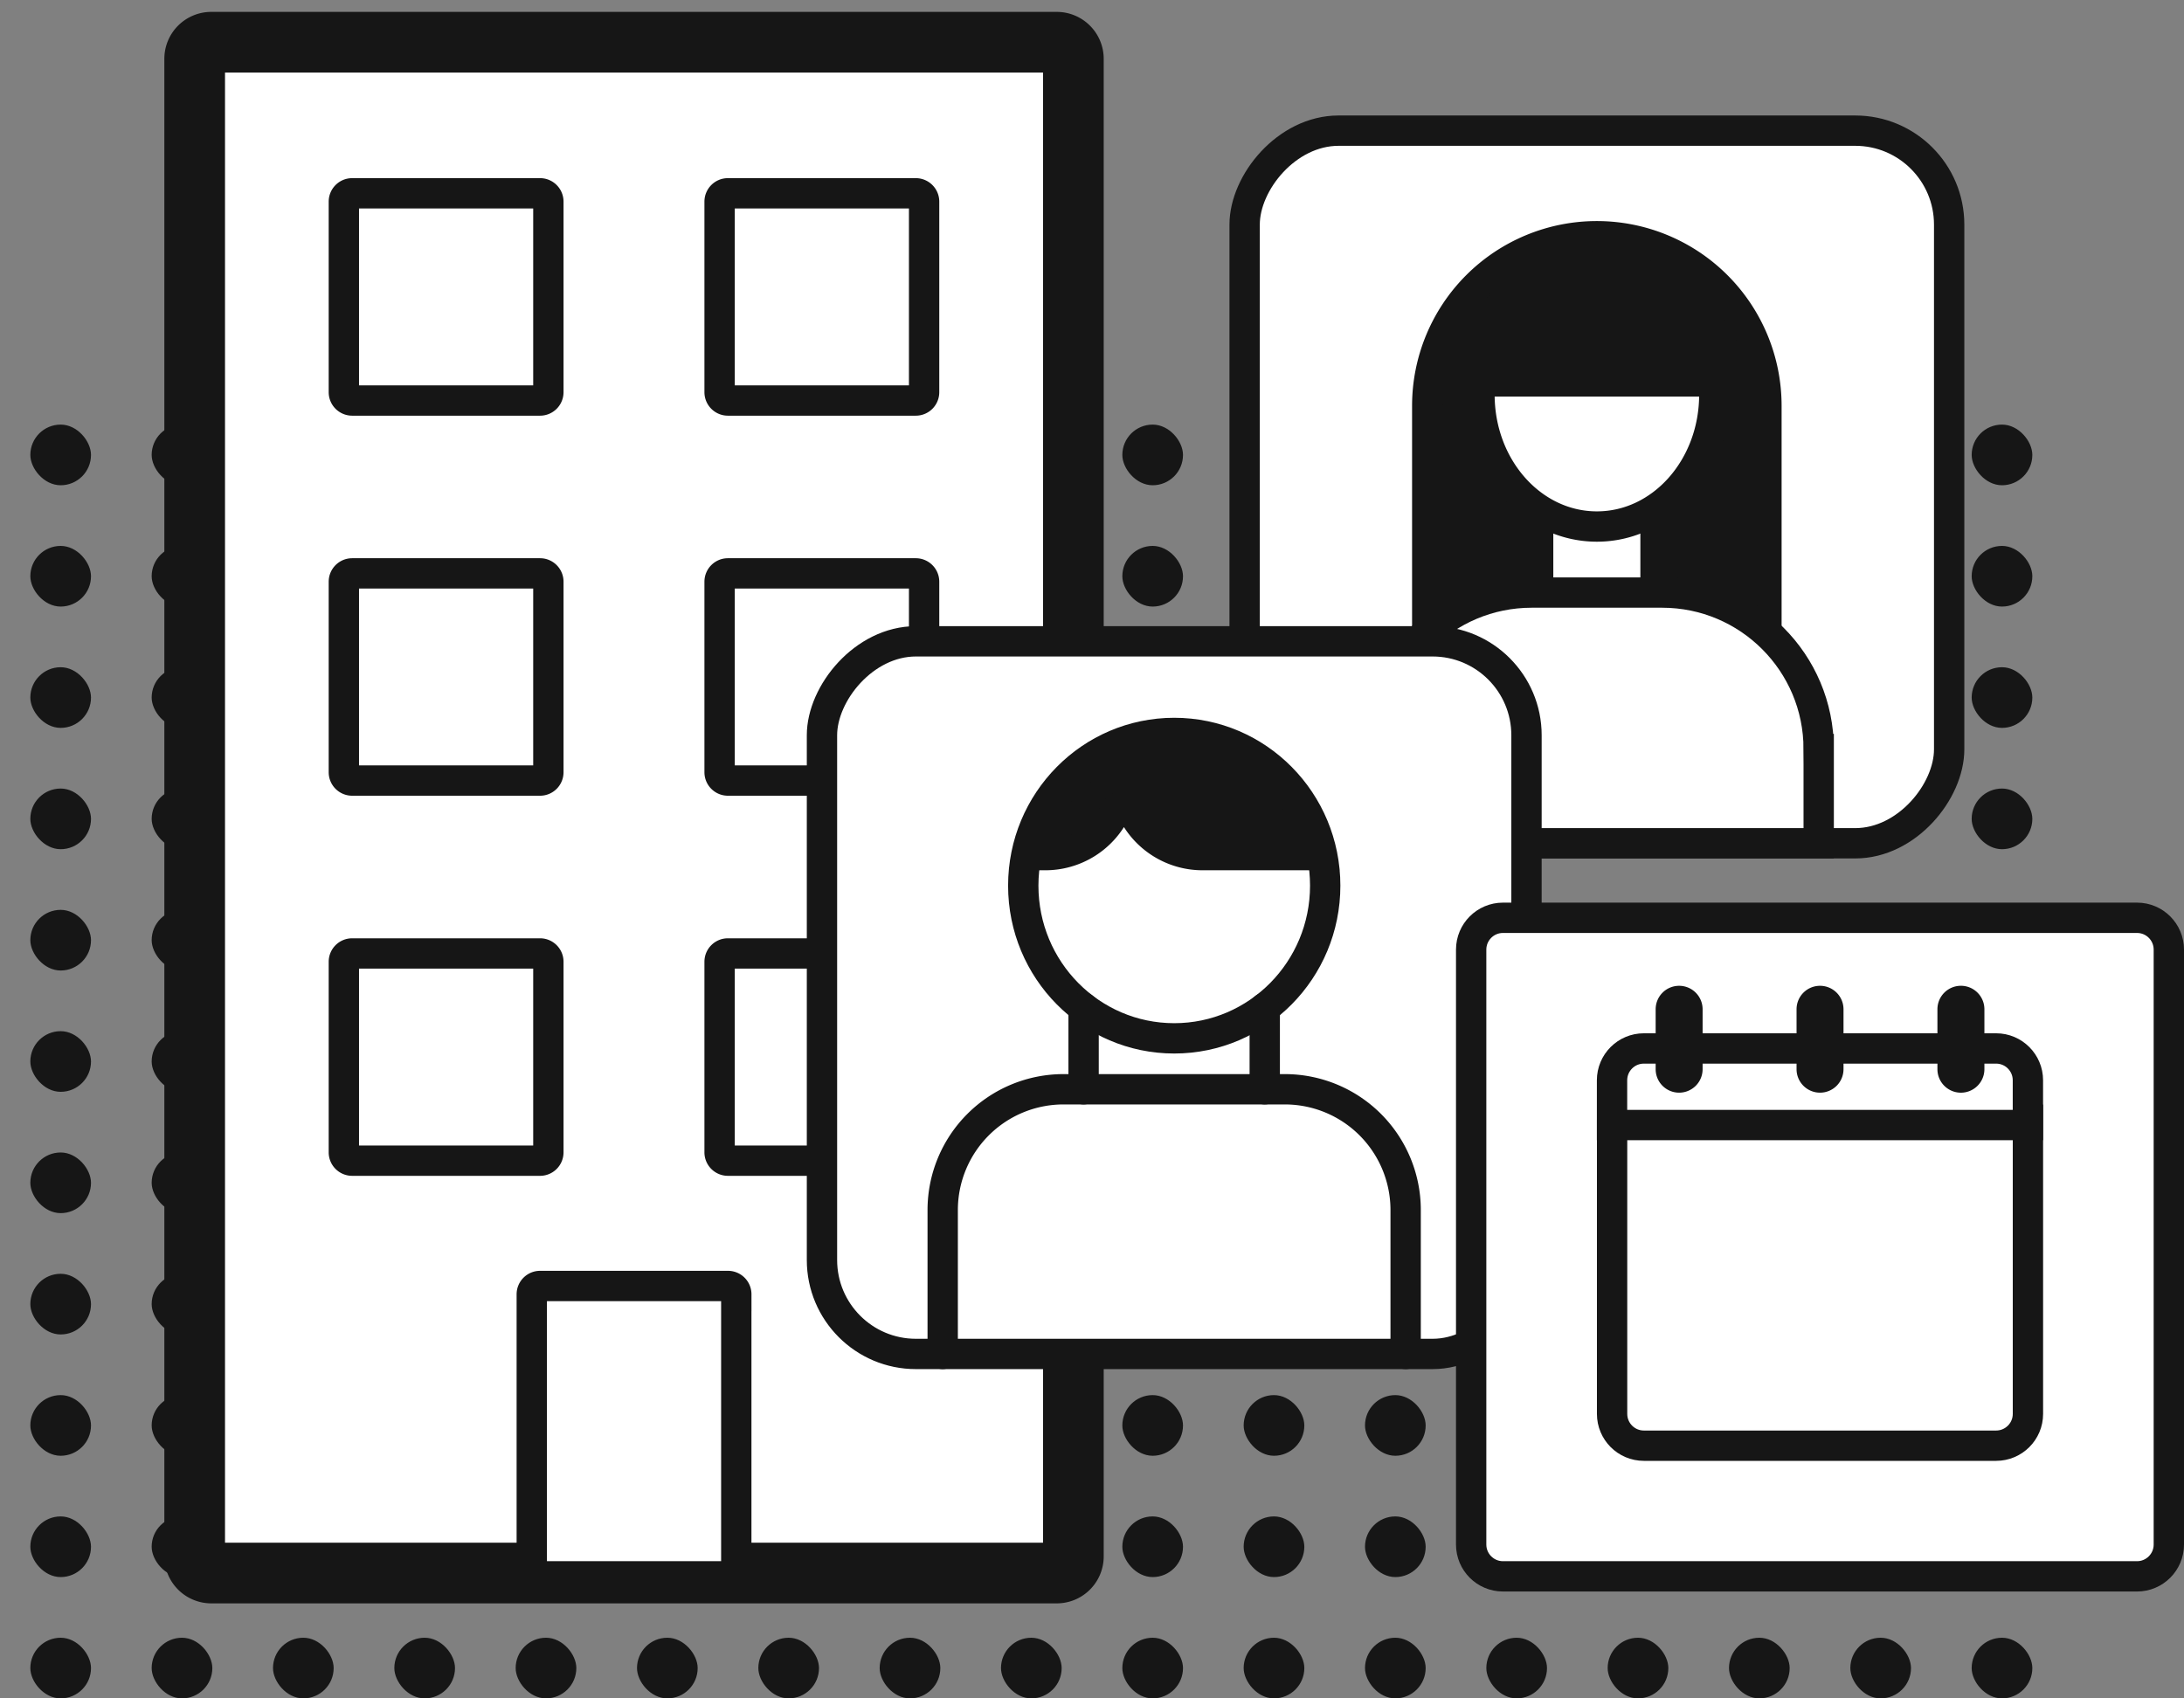 <svg width="72" height="56" fill="none" xmlns="http://www.w3.org/2000/svg"><rect width="100%" height="100%" fill="#808080" stroke="none"/><g clip-path="url(#a)" fill="#161616"><rect x="1" y="14" width="2" height="2" rx="1"/><rect x="5" y="14" width="2" height="2" rx="1"/><rect x="9" y="14" width="2" height="2" rx="1"/><rect x="13" y="14" width="2" height="2" rx="1"/><rect x="17" y="14" width="2" height="2" rx="1"/><rect x="21" y="14" width="2" height="2" rx="1"/><rect x="25" y="14" width="2" height="2" rx="1"/><rect x="29" y="14" width="2" height="2" rx="1"/><rect x="33" y="14" width="2" height="2" rx="1"/><rect x="37" y="14" width="2" height="2" rx="1"/><rect x="41" y="14" width="2" height="2" rx="1"/><rect x="45" y="14" width="2" height="2" rx="1"/><rect x="49" y="14" width="2" height="2" rx="1"/><rect x="53" y="14" width="2" height="2" rx="1"/><rect x="57" y="14" width="2" height="2" rx="1"/><rect x="61" y="14" width="2" height="2" rx="1"/><rect x="65" y="14" width="2" height="2" rx="1"/><rect x="1" y="18" width="2" height="2" rx="1"/><rect x="5" y="18" width="2" height="2" rx="1"/><rect x="9" y="18" width="2" height="2" rx="1"/><rect x="13" y="18" width="2" height="2" rx="1"/><rect x="17" y="18" width="2" height="2" rx="1"/><rect x="21" y="18" width="2" height="2" rx="1"/><rect x="25" y="18" width="2" height="2" rx="1"/><rect x="29" y="18" width="2" height="2" rx="1"/><rect x="33" y="18" width="2" height="2" rx="1"/><rect x="37" y="18" width="2" height="2" rx="1"/><rect x="41" y="18" width="2" height="2" rx="1"/><rect x="45" y="18" width="2" height="2" rx="1"/><rect x="49" y="18" width="2" height="2" rx="1"/><rect x="53" y="18" width="2" height="2" rx="1"/><rect x="57" y="18" width="2" height="2" rx="1"/><rect x="61" y="18" width="2" height="2" rx="1"/><rect x="65" y="18" width="2" height="2" rx="1"/><rect x="1" y="22" width="2" height="2" rx="1"/><rect x="5" y="22" width="2" height="2" rx="1"/><rect x="9" y="22" width="2" height="2" rx="1"/><rect x="13" y="22" width="2" height="2" rx="1"/><rect x="17" y="22" width="2" height="2" rx="1"/><rect x="21" y="22" width="2" height="2" rx="1"/><rect x="25" y="22" width="2" height="2" rx="1"/><rect x="29" y="22" width="2" height="2" rx="1"/><rect x="33" y="22" width="2" height="2" rx="1"/><rect x="37" y="22" width="2" height="2" rx="1"/><rect x="41" y="22" width="2" height="2" rx="1"/><rect x="45" y="22" width="2" height="2" rx="1"/><rect x="49" y="22" width="2" height="2" rx="1"/><rect x="53" y="22" width="2" height="2" rx="1"/><rect x="57" y="22" width="2" height="2" rx="1"/><rect x="61" y="22" width="2" height="2" rx="1"/><rect x="65" y="22" width="2" height="2" rx="1"/><rect x="1" y="26" width="2" height="2" rx="1"/><rect x="5" y="26" width="2" height="2" rx="1"/><rect x="9" y="26" width="2" height="2" rx="1"/><rect x="13" y="26" width="2" height="2" rx="1"/><rect x="17" y="26" width="2" height="2" rx="1"/><rect x="21" y="26" width="2" height="2" rx="1"/><rect x="25" y="26" width="2" height="2" rx="1"/><rect x="29" y="26" width="2" height="2" rx="1"/><rect x="33" y="26" width="2" height="2" rx="1"/><rect x="37" y="26" width="2" height="2" rx="1"/><rect x="41" y="26" width="2" height="2" rx="1"/><rect x="45" y="26" width="2" height="2" rx="1"/><rect x="49" y="26" width="2" height="2" rx="1"/><rect x="53" y="26" width="2" height="2" rx="1"/><rect x="57" y="26" width="2" height="2" rx="1"/><rect x="61" y="26" width="2" height="2" rx="1"/><rect x="65" y="26" width="2" height="2" rx="1"/><rect x="1" y="30" width="2" height="2" rx="1"/><rect x="5" y="30" width="2" height="2" rx="1"/><rect x="9" y="30" width="2" height="2" rx="1"/><rect x="13" y="30" width="2" height="2" rx="1"/><rect x="17" y="30" width="2" height="2" rx="1"/><rect x="21" y="30" width="2" height="2" rx="1"/><rect x="25" y="30" width="2" height="2" rx="1"/><rect x="29" y="30" width="2" height="2" rx="1"/><rect x="33" y="30" width="2" height="2" rx="1"/><rect x="37" y="30" width="2" height="2" rx="1"/><rect x="41" y="30" width="2" height="2" rx="1"/><rect x="45" y="30" width="2" height="2" rx="1"/><rect x="49" y="30" width="2" height="2" rx="1"/><rect x="53" y="30" width="2" height="2" rx="1"/><rect x="57" y="30" width="2" height="2" rx="1"/><rect x="61" y="30" width="2" height="2" rx="1"/><rect x="65" y="30" width="2" height="2" rx="1"/><rect x="1" y="34" width="2" height="2" rx="1"/><rect x="5" y="34" width="2" height="2" rx="1"/><rect x="9" y="34" width="2" height="2" rx="1"/><rect x="13" y="34" width="2" height="2" rx="1"/><rect x="17" y="34" width="2" height="2" rx="1"/><rect x="21" y="34" width="2" height="2" rx="1"/><rect x="25" y="34" width="2" height="2" rx="1"/><rect x="29" y="34" width="2" height="2" rx="1"/><rect x="33" y="34" width="2" height="2" rx="1"/><rect x="37" y="34" width="2" height="2" rx="1"/><rect x="41" y="34" width="2" height="2" rx="1"/><rect x="45" y="34" width="2" height="2" rx="1"/><rect x="49" y="34" width="2" height="2" rx="1"/><rect x="53" y="34" width="2" height="2" rx="1"/><rect x="57" y="34" width="2" height="2" rx="1"/><rect x="61" y="34" width="2" height="2" rx="1"/><rect x="65" y="34" width="2" height="2" rx="1"/><rect x="1" y="38" width="2" height="2" rx="1"/><rect x="5" y="38" width="2" height="2" rx="1"/><rect x="9" y="38" width="2" height="2" rx="1"/><rect x="13" y="38" width="2" height="2" rx="1"/><rect x="17" y="38" width="2" height="2" rx="1"/><rect x="21" y="38" width="2" height="2" rx="1"/><rect x="25" y="38" width="2" height="2" rx="1"/><rect x="29" y="38" width="2" height="2" rx="1"/><rect x="33" y="38" width="2" height="2" rx="1"/><rect x="37" y="38" width="2" height="2" rx="1"/><rect x="41" y="38" width="2" height="2" rx="1"/><rect x="45" y="38" width="2" height="2" rx="1"/><rect x="49" y="38" width="2" height="2" rx="1"/><rect x="53" y="38" width="2" height="2" rx="1"/><rect x="57" y="38" width="2" height="2" rx="1"/><rect x="61" y="38" width="2" height="2" rx="1"/><rect x="65" y="38" width="2" height="2" rx="1"/><rect x="1" y="42" width="2" height="2" rx="1"/><rect x="5" y="42" width="2" height="2" rx="1"/><rect x="9" y="42" width="2" height="2" rx="1"/><rect x="13" y="42" width="2" height="2" rx="1"/><rect x="17" y="42" width="2" height="2" rx="1"/><rect x="21" y="42" width="2" height="2" rx="1"/><rect x="25" y="42" width="2" height="2" rx="1"/><rect x="29" y="42" width="2" height="2" rx="1"/><rect x="33" y="42" width="2" height="2" rx="1"/><rect x="37" y="42" width="2" height="2" rx="1"/><rect x="41" y="42" width="2" height="2" rx="1"/><rect x="45" y="42" width="2" height="2" rx="1"/><rect x="49" y="42" width="2" height="2" rx="1"/><rect x="53" y="42" width="2" height="2" rx="1"/><rect x="57" y="42" width="2" height="2" rx="1"/><rect x="61" y="42" width="2" height="2" rx="1"/><rect x="65" y="42" width="2" height="2" rx="1"/><rect x="1" y="46" width="2" height="2" rx="1"/><rect x="5" y="46" width="2" height="2" rx="1"/><rect x="9" y="46" width="2" height="2" rx="1"/><rect x="13" y="46" width="2" height="2" rx="1"/><rect x="17" y="46" width="2" height="2" rx="1"/><rect x="21" y="46" width="2" height="2" rx="1"/><rect x="25" y="46" width="2" height="2" rx="1"/><rect x="29" y="46" width="2" height="2" rx="1"/><rect x="33" y="46" width="2" height="2" rx="1"/><rect x="37" y="46" width="2" height="2" rx="1"/><rect x="41" y="46" width="2" height="2" rx="1"/><rect x="45" y="46" width="2" height="2" rx="1"/><rect x="49" y="46" width="2" height="2" rx="1"/><rect x="53" y="46" width="2" height="2" rx="1"/><rect x="57" y="46" width="2" height="2" rx="1"/><rect x="61" y="46" width="2" height="2" rx="1"/><rect x="65" y="46" width="2" height="2" rx="1"/><rect x="1" y="50" width="2" height="2" rx="1"/><rect x="5" y="50" width="2" height="2" rx="1"/><rect x="9" y="50" width="2" height="2" rx="1"/><rect x="13" y="50" width="2" height="2" rx="1"/><rect x="17" y="50" width="2" height="2" rx="1"/><rect x="21" y="50" width="2" height="2" rx="1"/><rect x="25" y="50" width="2" height="2" rx="1"/><rect x="29" y="50" width="2" height="2" rx="1"/><rect x="33" y="50" width="2" height="2" rx="1"/><rect x="37" y="50" width="2" height="2" rx="1"/><rect x="41" y="50" width="2" height="2" rx="1"/><rect x="45" y="50" width="2" height="2" rx="1"/><rect x="49" y="50" width="2" height="2" rx="1"/><rect x="53" y="50" width="2" height="2" rx="1"/><rect x="57" y="50" width="2" height="2" rx="1"/><rect x="61" y="50" width="2" height="2" rx="1"/><rect x="65" y="50" width="2" height="2" rx="1"/><rect x="1" y="54" width="2" height="2" rx="1"/><rect x="5" y="54" width="2" height="2" rx="1"/><rect x="9" y="54" width="2" height="2" rx="1"/><rect x="13" y="54" width="2" height="2" rx="1"/><rect x="17" y="54" width="2" height="2" rx="1"/><rect x="21" y="54" width="2" height="2" rx="1"/><rect x="25" y="54" width="2" height="2" rx="1"/><rect x="29" y="54" width="2" height="2" rx="1"/><rect x="33" y="54" width="2" height="2" rx="1"/><rect x="37" y="54" width="2" height="2" rx="1"/><rect x="41" y="54" width="2" height="2" rx="1"/><rect x="45" y="54" width="2" height="2" rx="1"/><rect x="49" y="54" width="2" height="2" rx="1"/><rect x="53" y="54" width="2" height="2" rx="1"/><rect x="57" y="54" width="2" height="2" rx="1"/><rect x="61" y="54" width="2" height="2" rx="1"/><rect x="65" y="54" width="2" height="2" rx="1"/></g><path d="M35.386 1.94v49.379a.548.548 0 0 1-.549.548H6.967a.548.548 0 0 1-.549-.548V1.94c0-.303.245-.548.548-.548h27.871c.303 0 .549.245.549.548Z" fill="#fff" stroke="#161616" stroke-width="2"/><path d="M18.078 6.648v6.284a.274.274 0 0 1-.274.274H11.61a.274.274 0 0 1-.274-.274V6.648c0-.151.123-.274.274-.274h6.194c.151 0 .274.123.274.274ZM30.465 6.648v6.284a.274.274 0 0 1-.275.274h-6.193a.274.274 0 0 1-.274-.274V6.648c0-.151.122-.274.274-.274h6.193c.152 0 .275.123.275.274ZM18.078 19.18v6.283a.274.274 0 0 1-.274.274H11.61a.274.274 0 0 1-.274-.274V19.18c0-.151.123-.274.274-.274h6.194c.151 0 .274.123.274.274ZM30.465 19.18v6.283a.274.274 0 0 1-.275.274h-6.193a.274.274 0 0 1-.274-.274V19.18c0-.151.122-.274.274-.274h6.193c.152 0 .275.123.275.274ZM18.078 31.712v6.284a.274.274 0 0 1-.274.274H11.61a.274.274 0 0 1-.274-.275v-6.283c0-.152.123-.274.274-.274h6.194c.151 0 .274.122.274.274ZM24.273 42.676v9.3h-6.742v-9.3c0-.15.123-.274.274-.274H24c.151 0 .274.123.274.274ZM30.465 31.712v6.284a.274.274 0 0 1-.275.274h-6.193a.274.274 0 0 1-.274-.275v-6.283c0-.152.122-.274.274-.274h6.193c.152 0 .275.122.275.274Z" fill="#fff" stroke="#161616"/><rect width="23.226" height="23.497" rx="3.097" transform="matrix(-1 0 0 1 64.258 4.308)" fill="#fff" stroke="#161616"/><path d="M58.234 13.38V22.91H47.052V13.38a5.591 5.591 0 1 1 11.182 0Z" fill="#161616" stroke="#161616" stroke-linecap="round"/><path d="M54.578 15.664v8.224h-3.87v-8.224h3.87Z" fill="#fff" stroke="#161616" stroke-linecap="round"/><path d="M59.957 24.698v3.106H45.333v-3.106c0-2.85 2.311-5.16 5.162-5.16h4.3c2.851 0 5.162 2.31 5.162 5.16Z" fill="#fff" stroke="#161616" stroke-linecap="round"/><path d="M56.457 12.575c.022 0 .041.017.043.04.01.13.016.262.016.395 0 2.403-1.733 4.351-3.871 4.351s-3.871-1.948-3.871-4.35c0-.134.005-.266.015-.397a.043.043 0 0 1 .043-.039h7.625Z" fill="#fff" stroke="#161616"/><rect width="23.226" height="23.497" rx="3.097" transform="matrix(-1 0 0 1 50.324 21.146)" fill="#fff" stroke="#161616"/><path d="M46.34 44.643v-4.745a3.982 3.982 0 0 0-3.982-3.982h-7.3a3.982 3.982 0 0 0-3.98 3.982v4.745" stroke="#161616" stroke-linecap="round"/><ellipse cx="4.977" cy="5.035" rx="4.977" ry="5.035" transform="matrix(-1 0 0 1 43.688 24.167)" fill="#fff" stroke="#161616"/><path d="M39.645 28.195h3.878c-.313-1.305-1.714-3.916-4.81-3.916-3.097 0-4.498 2.611-4.812 3.916h.56a2.57 2.57 0 0 0 2.304-1.43.321.321 0 0 1 .576 0 2.57 2.57 0 0 0 2.304 1.43Z" fill="#161616" stroke="#161616" stroke-linecap="round"/><path d="M41.695 33.23v2.686M35.723 33.23v2.686" stroke="#161616" stroke-linecap="round"/><path d="M71.5 31.311v19.617c0 .579-.47 1.048-1.048 1.048H49.548c-.579 0-1.048-.47-1.048-1.048V31.31c0-.579.47-1.048 1.048-1.048h20.904c.579 0 1.048.47 1.048 1.048Z" fill="#fff" stroke="#161616"/><path d="M53.145 36.92h13.71v9.7c0 .579-.47 1.048-1.05 1.048H54.194c-.58 0-1.048-.47-1.048-1.048v-9.7Z" fill="#fff" stroke="#161616"/><path d="M66.854 35.619v1.476h-13.71v-1.476c0-.58.47-1.049 1.049-1.049h11.613c.579 0 1.048.47 1.048 1.049Z" fill="#fff" stroke="#161616"/><path d="M55.63 33.278v1.976a.274.274 0 1 1-.548 0v-1.976a.274.274 0 0 1 .548 0ZM60.275 33.278v1.976a.274.274 0 1 1-.548 0v-1.976a.274.274 0 1 1 .548 0ZM64.92 33.278v1.976a.274.274 0 0 1-.549 0v-1.976a.274.274 0 0 1 .549 0Z" fill="#fff" stroke="#161616"/><defs><clipPath id="a"><path fill="#fff" transform="translate(1 14)" d="M0 0h69v42H0z"/></clipPath></defs></svg>
